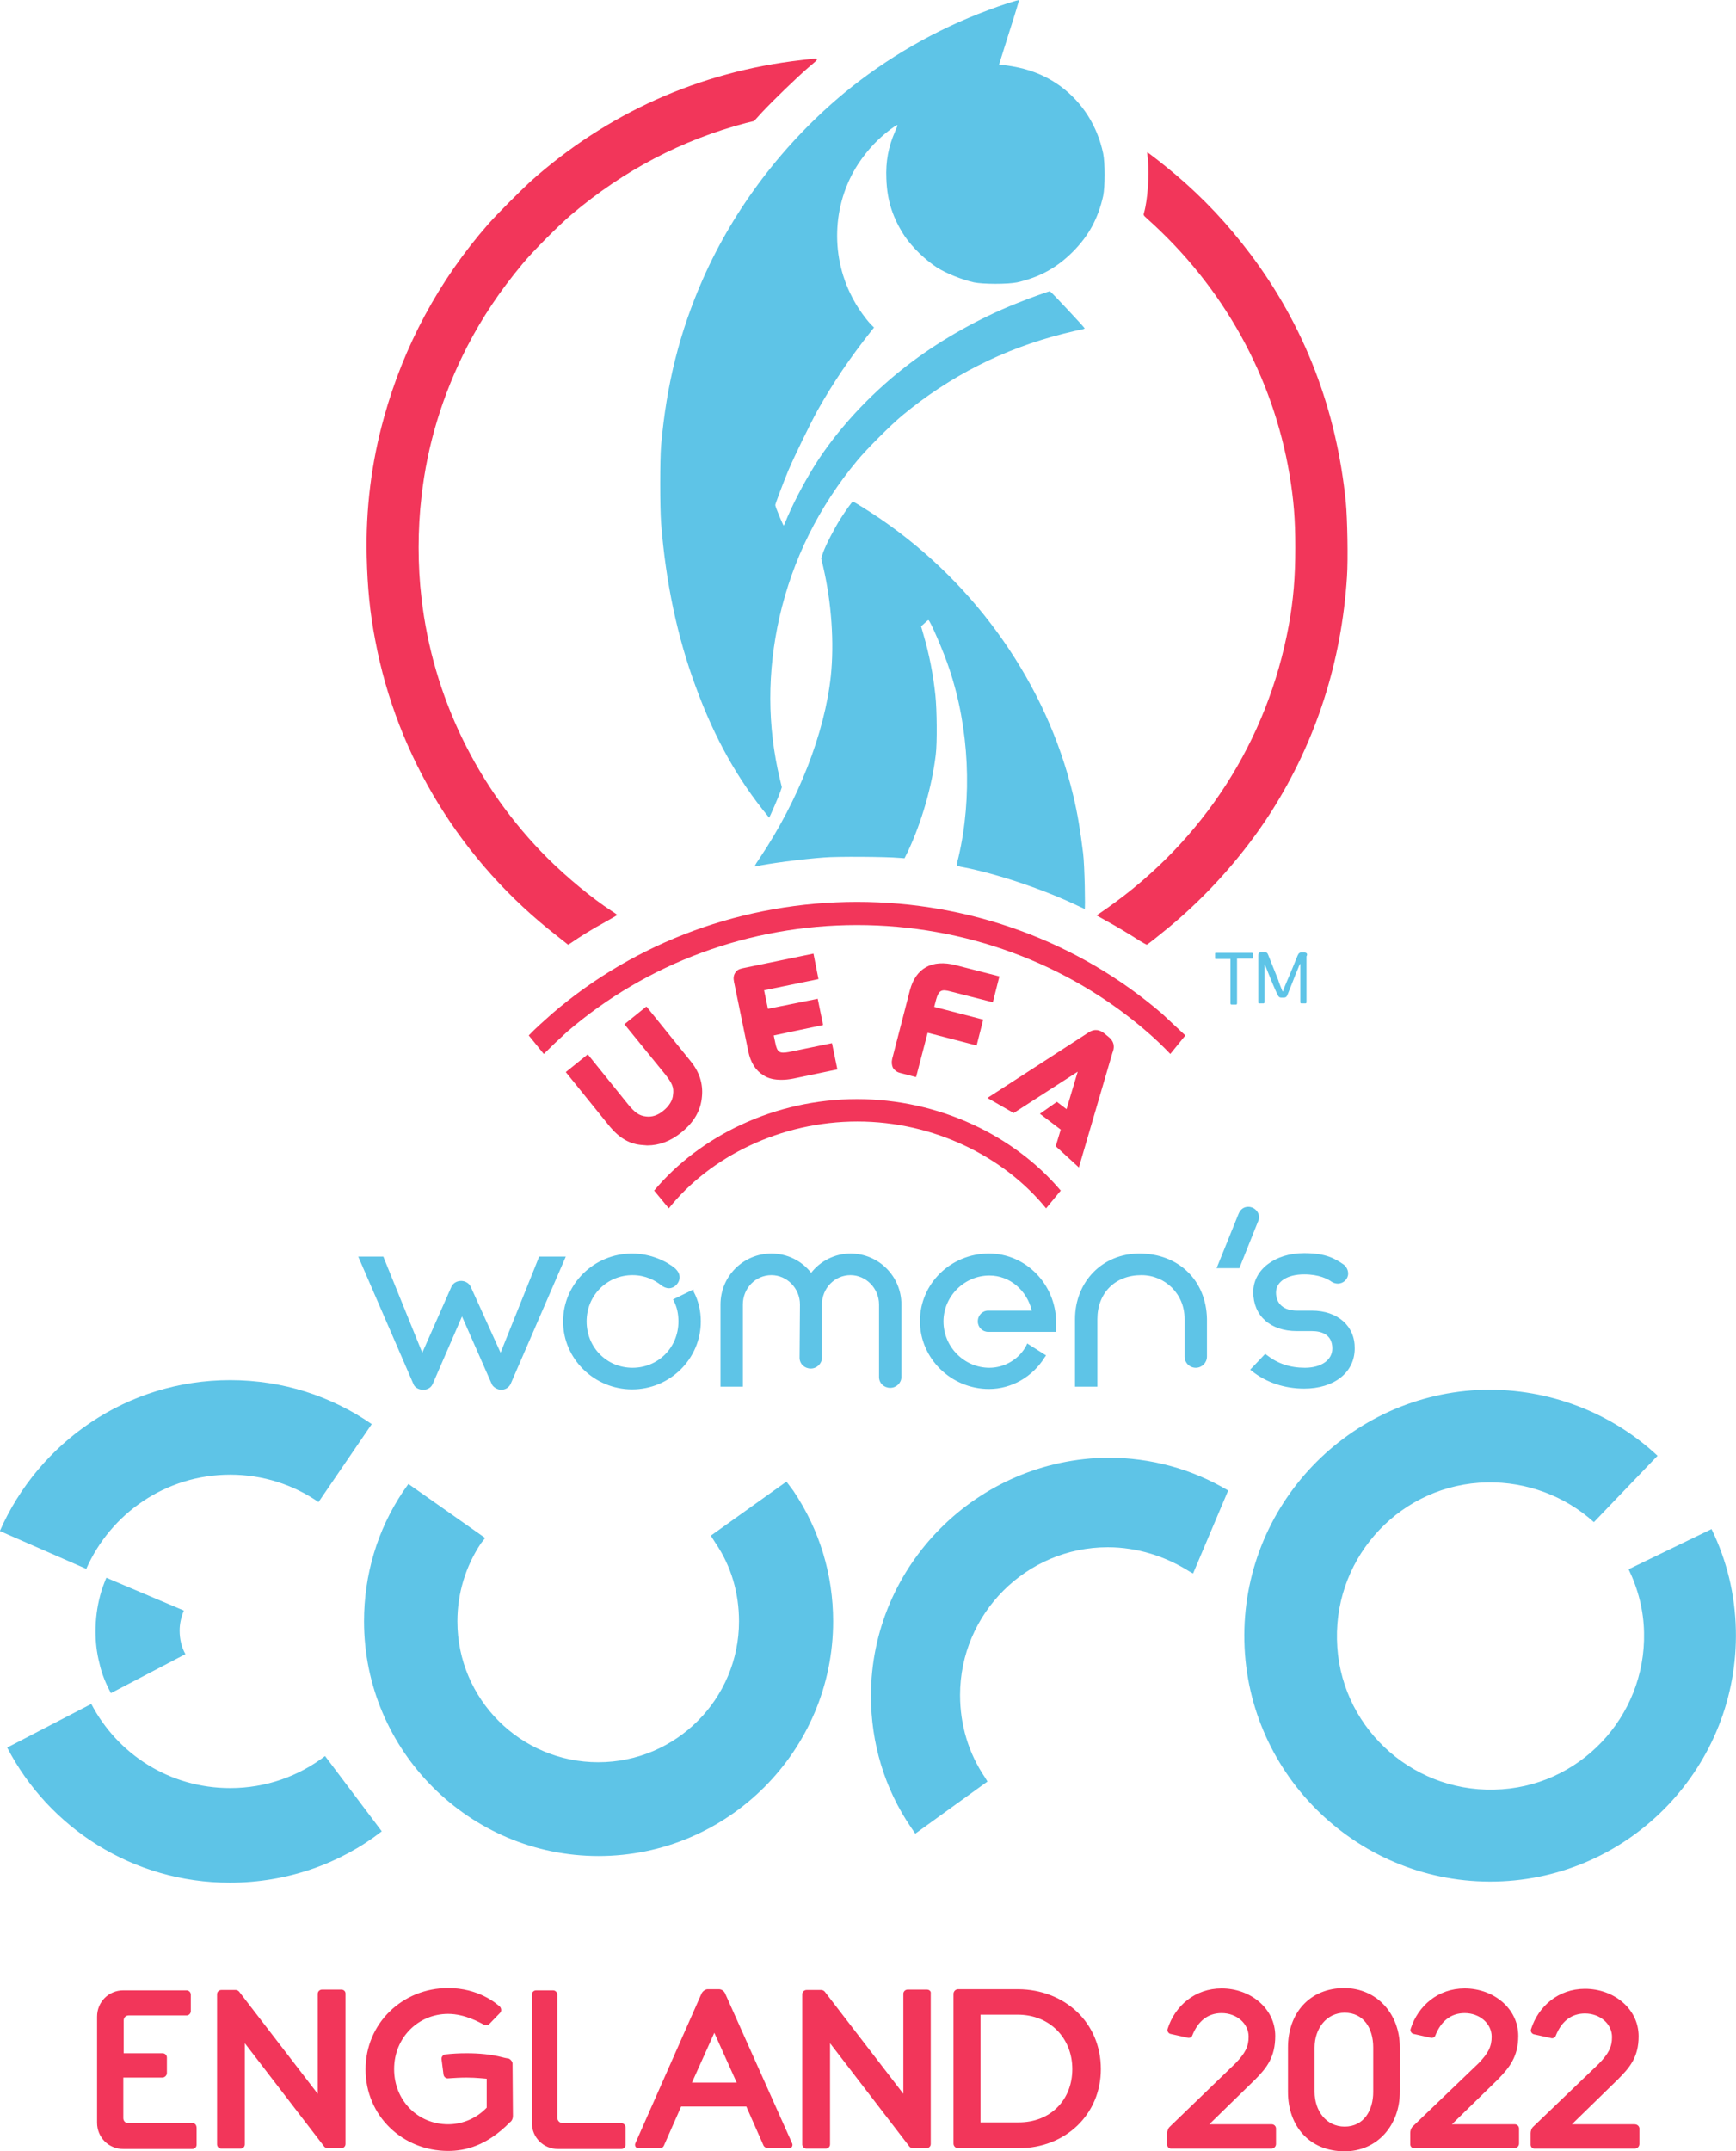 <?xml version="1.0" encoding="utf-8"?>
<!-- Generator: Adobe Illustrator 25.1.0, SVG Export Plug-In . SVG Version: 6.00 Build 0)  -->
<svg version="1.1" id="Layer_1" xmlns="http://www.w3.org/2000/svg" xmlns:xlink="http://www.w3.org/1999/xlink" x="0px" y="0px"
	 width="450px" height="557.3px" viewBox="0 0 450 557.3" style="enable-background:new 0 0 450 557.3;" xml:space="preserve">
<style type="text/css">
	.st0{fill:#F2365A;}
	.st1{fill:#5EC4E7;}
</style>
<g transform="translate(-15.638 -362.44)">
	<path class="st0" d="M316.9,625.1c-21.7-18.7-49.8-29-79.1-29s-57.4,10.3-79.1,29c-2,1.8-4.1,3.6-6,5.6l3.9,4.8
		c1.9-1.9,4-3.9,6.1-5.8c20.6-17.7,47.2-27.6,75.1-27.6c27.8,0,54.5,9.8,75.1,27.6c2.1,1.8,4.2,3.8,6.1,5.8l3.9-4.8
		C321,628.9,318.9,627,316.9,625.1L316.9,625.1z M237.8,647.2c-21.4,0-40.8,9.6-52.6,23.7l3.8,4.6c10.7-13.4,29-22.5,48.9-22.5
		c19.9,0,38.1,9.2,48.9,22.5l3.8-4.6C278.6,656.7,259.1,647.2,237.8,647.2L237.8,647.2z M302.9,631l-1.1-0.9
		c-1.7-1.3-3.1-0.8-4.1-0.1l-26.1,16.9l6.8,3.9l16.6-10.7l-2.9,9.7l-2.5-1.9l-4.4,3.1l5.4,4.1l-1.3,4.3l6,5.5l8.7-29.7
		C304.5,634,304.7,632.4,302.9,631L302.9,631z M262,619.3l11,2.8l1.7-6.7l-11.3-2.9c-6.2-1.6-10.4,0.8-11.9,6.5l-4.6,17.8
		c-0.2,0.9-0.1,1.6,0.2,2.3c0.4,0.6,1,1.1,1.8,1.3l4.2,1.1l3-11.5l12.7,3.3l1.7-6.7l-12.7-3.3l0.5-1.9
		C259,618.9,259.8,618.7,262,619.3L262,619.3z M226.5,609.5l-18.4,3.8c-0.9,0.2-1.5,0.5-1.9,1.2c-0.4,0.6-0.5,1.4-0.3,2.3l3.7,18
		c0.6,2.9,1.9,5,3.9,6.2c1.3,0.9,2.9,1.2,4.7,1.2c1,0,1.9-0.1,3-0.3l11.5-2.4l-1.4-6.8l-11.2,2.3c-2.3,0.4-3,0.2-3.5-2.4l-0.4-1.9
		L229,628l-1.4-6.8l-12.9,2.6l-1-4.8l14.1-2.9L226.5,609.5z M197.6,646.5c0.3-3.2-0.6-6.3-3-9.2l-11.4-14.1l-5.7,4.6l10.5,12.9
		c1.8,2.3,2.4,3.4,2.1,5.4c-0.1,1.4-1,2.9-2.5,4.1c-1.4,1.2-3,1.7-4.5,1.5c-1.8-0.2-2.9-1-4.7-3.2L168,635.6l-5.7,4.6l11.4,14.1
		c2.5,3,5.2,4.6,8.5,4.8c0.4,0,0.8,0.1,1.2,0.1c3.1,0,6.1-1.1,8.9-3.4C195.5,653.2,197.3,650.2,197.6,646.5L197.6,646.5z"/>
	<g>
		<path class="st1" d="M236.1,687.2c-4,0-7.8,1.9-10.2,5c-2.5-3.2-6.3-5-10.3-5c-7.3,0-13.2,5.9-13.2,13.2v21.3h5.8v-21.3
			c0-4.2,3.3-7.6,7.4-7.6c4,0,7.4,3.4,7.4,7.6l-0.1,13.8c0,1.6,1.3,2.8,2.9,2.8c1.6,0,2.9-1.3,2.9-2.8v-13.8c0-4.2,3.3-7.6,7.4-7.6
			c4,0,7.4,3.4,7.4,7.6v18.8c0,1.6,1.3,2.8,2.9,2.8c1.6,0,2.9-1.3,2.9-2.8v-18.8C249.3,693.1,243.4,687.2,236.1,687.2L236.1,687.2z
			 M195.4,696.5l-5.3,2.6l0.2,0.4c0.8,1.5,1.2,3.3,1.2,5.3c0,6.8-5.3,12-11.9,12c-6.7,0-11.9-5.3-11.9-12c0-6.8,5.3-12,11.9-12
			c3.4,0,5.9,1.4,7.4,2.6c0.6,0.5,1.4,0.8,2,0.8c1.6,0,2.8-1.5,2.8-2.8c0-0.9-0.4-1.6-1.1-2.3c-2.1-1.8-6.3-3.9-11.2-3.9
			c-9.9,0-17.9,7.9-17.9,17.6c0,9.7,8.1,17.6,17.9,17.6s17.8-7.9,17.8-17.6c0-2.7-0.6-5.4-1.9-7.8L195.4,696.5z M155.4,688l-10,24.9
			l-7.7-17c-0.4-1-1.5-1.6-2.5-1.6c-1.1,0-2,0.5-2.5,1.4l-7.6,17.2L115,688h-6.5l14.3,33c0.3,0.9,1.4,1.5,2.5,1.5c1,0,2-0.4,2.5-1.5
			l7.6-17.5l7.7,17.5c0.3,0.8,1.5,1.5,2.4,1.5c1.1,0,2-0.5,2.5-1.5l14.3-33L155.4,688z M311,687.2c-9.6,0-16.7,7.3-16.7,17v17.5h5.8
			v-17.5c0-6.8,4.6-11.4,11.4-11.4c6.2,0,11.2,4.9,11.2,11.3v9.8c0,1.6,1.3,2.9,2.9,2.9c1.6,0,2.9-1.3,2.9-2.9v-9.8
			C328.3,694.2,321.2,687.2,311,687.2L311,687.2z M355.7,702h-3.9c-3.3,0-5.4-1.7-5.4-4.7c0-2.8,2.9-4.7,7.3-4.7
			c3.9,0,6.1,1.2,7.1,1.9c0.4,0.3,1.1,0.5,1.6,0.5c1.5,0,2.7-1.2,2.7-2.6c0-0.9-0.4-1.7-1.1-2.3c-2.3-1.6-4.7-3-10.3-3
			c-7.6,0-13.2,4.3-13.2,10.1c0,6.1,4.4,10.1,11.3,10.1h3.9c2.4,0,5.3,0.8,5.3,4.5c0,3-2.9,5-7.1,5c-3.9,0-7.1-1.1-9.9-3.3l-0.4-0.3
			l-3.9,4.1l0.4,0.3c3.7,3,8.5,4.6,13.6,4.6c7.8,0,13.1-4.2,13.1-10.4C366.9,706,362.4,702,355.7,702L355.7,702z M342,677.8
			c0-1.5-1.3-2.7-2.8-2.7c-1.1,0-2,0.6-2.5,1.8l-5.7,14.1h5.9l4.8-12C341.9,678.6,342,678.2,342,677.8L342,677.8z M272,687.2
			c-9.9,0-17.9,7.8-17.9,17.5s8.1,17.6,17.9,17.6c5.8,0,11.3-3.1,14.5-8.3l0.3-0.4l-4.9-3.1l-0.2,0.5c-1.8,3.5-5.6,5.8-9.6,5.8
			c-6.5,0-11.9-5.4-11.9-12c0-6.5,5.4-11.9,11.9-11.9c5.3,0,9.7,3.8,11,9.1h-11.3c-1.5,0-2.7,1.2-2.7,2.8c0,1.5,1.2,2.7,2.7,2.7
			h17.6v-2.6C289.3,695.2,281.6,687.2,272,687.2L272,687.2z"/>
		<path class="st1" d="M340.1,609.3h-9.3c-0.2,0-0.2,0.1-0.2,0.3v1c0,0.2,0,0.3,0.2,0.3h3.8v11.5c0,0.2,0.1,0.3,0.3,0.3h1.1
			c0.2,0,0.3-0.1,0.3-0.3v-11.6h3.9c0.2,0,0.2-0.1,0.2-0.3v-1C340.4,609.4,340.3,609.3,340.1,609.3L340.1,609.3z M353.6,609.2h-0.5
			c-0.5,0-0.8,0.1-1.1,0.8c-0.2,0.5-2.4,5.9-2.7,6.5c-0.1,0.2-1.1,2.6-1.1,2.8h-0.1c-0.1-0.2-1.1-2.7-1.1-2.9l-2.6-6.5
			c-0.2-0.6-0.5-0.8-1.1-0.8h-0.5c-0.8,0-1,0.3-1,1v12c0,0.2,0.1,0.3,0.3,0.3h1c0.2,0,0.3-0.1,0.3-0.3v-9.8h0.1l1,2.5
			c0.2,0.5,1.9,4.7,2.3,5.3c0.2,0.5,0.4,0.8,1,0.8h0.6c0.5,0,0.8-0.2,1-0.8c0.2-0.5,1.9-4.7,2.1-5.3c0.1-0.1,1-2.5,1.1-2.6h0.1v9.9
			c0,0.2,0.1,0.3,0.3,0.3h1c0.2,0,0.3-0.1,0.3-0.3v-11.9C354.6,609.7,354.5,609.2,353.6,609.2L353.6,609.2z"/>
		<path class="st1" d="M43.2,771.2c-0.6,1.5-1.2,3-1.6,4.6c-0.8,3-1.2,6.1-1.2,9.3c0,2.8,0.3,5.5,1,8.2c0.6,2.8,1.7,5.4,3,7.8
			l19.3-10.1c-1-1.8-1.5-3.9-1.5-6.1c0-1.8,0.4-3.5,1.1-5.2L43.2,771.2z M75.3,744.5c8.5,0,16.4,2.6,22.9,7.1l13.8-20.2
			C101.6,724.2,89,720,75.3,720c-26.7,0-49.6,16.1-59.7,39.1l22.4,9.8C44.3,754.6,58.6,744.5,75.3,744.5L75.3,744.5z M75.3,825.7
			c-15.7,0-29.2-8.8-36-21.8l-21.8,11.3c10.8,20.8,32.6,35,57.7,35c14.8,0,28.6-4.9,39.4-13.3l-14.7-19.5
			C93.1,822.6,84.6,825.7,75.3,825.7L75.3,825.7z M219.5,746.3l-19.6,14l1.2,1.9c4.1,6,6.1,13,6.1,20.3c0,20.1-16.3,36.5-36.5,36.5
			c-20.1,0-36.5-16.3-36.5-36.5c0-7.2,2.1-14.2,6.1-20.2l1.1-1.4l-19.9-14l-1.4,2c-6.7,10-10.1,21.6-10.1,33.6
			c0,33.5,27.3,60.8,60.8,60.8s60.8-27.3,60.8-60.8c0-12.1-3.5-23.7-10.3-33.8L219.5,746.3z M459.3,758.6L437.8,769
			c2.5,5.2,3.9,10.7,4,16.4c0.5,21.9-16.9,40.3-38.9,40.7c-21.9,0.5-40.3-16.9-40.7-38.9c-0.5-21.9,16.9-40.3,38.9-40.7
			c10.2-0.2,20.2,3.5,27.7,10.3l16.5-17.2c-12.1-11.3-28.2-17.4-44.9-17.1c-35.1,0.9-63,30.1-62.2,65.2s30.1,63,65.2,62.2
			s63-30.1,62.2-65.2C465.4,775.6,463.3,766.8,459.3,758.6L459.3,758.6z M241.4,801.8c0,12.2,3.5,24,10.4,34.1l1.1,1.6l18.7-13.5
			l-0.6-1c-4.3-6.3-6.5-13.7-6.5-21.4c0-21.1,17.2-38.3,38.3-38.3c7.5,0,14.9,2.3,21.2,6.3l0.9,0.5l9.1-21.5
			c-9.4-5.6-20.1-8.5-31.1-8.5C269,740.4,241.4,768,241.4,801.8L241.4,801.8z"/>
	</g>
	<path class="st0" d="M148.5,897.1l0.1,13.5c0,0.6-0.2,1.3-0.8,1.7c-6,6.1-11.6,7.4-16,7.4c-11.8,0-21.4-9.1-21.4-21.1
		c0-12,9.6-21.1,21.4-21.1c7.9,0,12.5,4,13.4,4.8c0.4,0.4,0.5,1.2,0.1,1.6l-2.8,2.9c-0.3,0.4-1,0.4-1.4,0.2c-1-0.5-4.9-2.8-9.3-2.8
		c-7.7,0-14,6.1-14,14.3c0,8.2,6.2,14.3,14,14.3c3.1,0,6.9-1.1,10-4.3V901c-0.4,0-2.6-0.3-5.2-0.3c-1.7,0-3.2,0.1-4.7,0.2
		c-0.6,0.1-1.2-0.3-1.3-1l-0.5-3.9c-0.1-0.6,0.3-1.2,1-1.3c1.7-0.2,3.5-0.3,5.5-0.3c3.3,0,6.4,0.3,9.1,1c0.4,0.1,1.2,0.3,1.9,0.4
		C148.1,896.1,148.5,896.6,148.5,897.1L148.5,897.1z M176.7,912.5h-15.1c-0.9,0-1.5-0.6-1.5-1.5v-31.8c0-0.6-0.5-1.1-1.1-1.1h-4.4
		c-0.6,0-1.1,0.5-1.1,1.1v33.2c0,3.8,3,6.8,6.8,6.8h16.4c0.5,0,1.1-0.4,1.1-1.1v-4.4C177.8,912.9,177.2,912.5,176.7,912.5
		L176.7,912.5z M104.1,877.9h-5c-0.5,0-1.1,0.4-1.1,1.1v25.9l-20.4-26.5c-0.2-0.2-0.5-0.4-0.9-0.4H73c-0.5,0-1.1,0.4-1.1,1.1v38.9
		c0,0.5,0.4,1.1,1.1,1.1h5c0.5,0,1.1-0.4,1.1-1.1v-26.2l20.6,26.8c0.2,0.2,0.5,0.4,0.9,0.4h3.5c0.5,0,1.1-0.4,1.1-1.1v-39
		C105.2,878.4,104.8,877.9,104.1,877.9L104.1,877.9z M65.6,912.5H48.9c-0.8,0-1.3-0.6-1.3-1.3v-10.5h10.1c0.6,0,1.2-0.5,1.2-1.2v-4
		c0-0.6-0.5-1.1-1.1-1.1H47.7v-8.5c0-0.8,0.6-1.3,1.3-1.3H64c0.6,0,1.1-0.5,1.1-1.1v-4.3c0-0.6-0.5-1.1-1.1-1.1H47.6
		c-3.8,0-6.8,3-6.8,6.8v27.5c0,3.8,3,6.8,6.8,6.8h17.9c0.6,0,1.1-0.5,1.1-1.1v-4.3C66.6,912.9,66.1,912.5,65.6,912.5L65.6,912.5z
		 M346.2,889.9c0-7.1-6.4-12.3-13.9-12.3c-6.9,0-12.1,4.5-14,10.5c-0.2,0.5,0.2,1.2,0.8,1.3l4.5,1c0.4,0.1,1-0.2,1.1-0.6
		c1.5-3.8,4.1-5.8,7.6-5.8c3.9,0,7,2.7,7,6.1c0,2.6-0.9,4.3-3.4,6.9l-17.1,16.5c-0.4,0.4-0.6,1.1-0.6,1.6v3c0,0.5,0.4,1,1,1h26
		c0.6,0,1.2-0.5,1.2-1.2v-4c0-0.6-0.5-1.1-1.1-1.1h-16.2l11.9-11.6C344.1,898.1,346.2,895.3,346.2,889.9L346.2,889.9z M409.2,889.9
		c0-7.1-6.4-12.3-13.9-12.3c-6.9,0-12.1,4.5-14,10.5c-0.2,0.5,0.2,1.2,0.8,1.3l4.5,1c0.4,0.1,1-0.2,1.1-0.6c1.5-3.8,4.1-5.8,7.6-5.8
		c3.9,0,7,2.7,7,6.1c0,2.6-0.9,4.3-3.4,6.9l-17.1,16.4c-0.4,0.4-0.6,1.1-0.6,1.6v3c0,0.5,0.4,1,1,1h26c0.6,0,1.2-0.5,1.2-1.2v-3.9
		c0-0.6-0.5-1.1-1.1-1.1H392l11.9-11.6C406.9,898.1,409.2,895.3,409.2,889.9L409.2,889.9z M439.3,912.8h-16.2l11.9-11.6
		c3.1-3.1,5.4-5.8,5.4-11.2c0-7.1-6.4-12.3-13.9-12.3c-6.9,0-12.1,4.5-14,10.5c-0.2,0.5,0.2,1.2,0.8,1.3l4.5,1
		c0.4,0.1,1-0.2,1.1-0.6c1.5-3.8,4.1-5.8,7.6-5.8c3.9,0,7,2.7,7,6.1c0,2.6-0.9,4.3-3.4,6.9L413,913.5c-0.4,0.4-0.6,1.1-0.6,1.6v3
		c0,0.5,0.4,1,1,1h26c0.6,0,1.2-0.5,1.2-1.2v-4.1C440.5,913.2,440,912.8,439.3,912.8L439.3,912.8z M221,917.8
		c0.2,0.5-0.1,1.2-0.8,1.2h-5.5c-0.4,0-0.9-0.3-1.1-0.6l-4.5-10.2h-16.9l-4.5,10.2c-0.2,0.4-0.6,0.6-1.1,0.6h-5.5
		c-0.6,0-1-0.6-0.8-1.2l17.2-38.9c0.3-0.6,1-1.1,1.6-1.1h2.9c0.6,0,1.3,0.4,1.6,1.1L221,917.8z M206.6,902l-5.8-12.9L195,902h5.8
		H206.6z M378.5,892.9v11.5c0,8.7-5.9,15.4-14.3,15.4c-9.1,0-14.7-6.5-14.7-15.4v-11.5c0-8.8,5.5-15.4,14.7-15.4
		C372.5,877.6,378.5,884.1,378.5,892.9z M371.6,892.9c0-5-2.5-9-7.4-9c-4.7,0-7.8,4.1-7.8,9v11.5c0,4.9,3,9,7.8,9
		c4.9,0,7.4-4.1,7.4-9V892.9z M255.9,877.9h-5c-0.5,0-1.1,0.4-1.1,1.1v25.9l-20.4-26.5c-0.2-0.2-0.5-0.4-0.9-0.4h-3.8
		c-0.5,0-1.1,0.4-1.1,1.1v38.9c0,0.5,0.4,1.1,1.1,1.1h5c0.5,0,1.1-0.4,1.1-1.1v-26.2l20.6,26.8c0.2,0.2,0.5,0.4,0.9,0.4h3.5
		c0.5,0,1.1-0.4,1.1-1.1v-39C257,878.4,256.6,877.9,255.9,877.9L255.9,877.9z M301,898.5c0,11.6-9,20.5-21.4,20.5H264
		c-0.6,0-1.2-0.5-1.2-1.2v-38.8c0-0.6,0.5-1.2,1.2-1.2h15.6C291.6,877.9,301,886.4,301,898.5L301,898.5z M293.6,898.5
		c0-7.9-5.7-14.1-14.2-14.1h-9.6v27.9h9.7C288,912.4,293.6,906.4,293.6,898.5L293.6,898.5z"/>
	<path class="st1" d="M295,597.1c-9-4.3-21-8.3-29.8-10c-0.7-0.1-1.3-0.3-1.4-0.4c-0.2-0.1-0.1-0.7,0.3-2.2
		c3.6-15.4,2.8-33.4-2.4-48.8c-1.4-4.3-5-12.6-5.4-12.6c-0.1,0-0.5,0.3-1,0.8l-0.9,0.8l0.6,2.1c1.5,5.1,2.5,10.2,3.1,15.7
		c0.4,3.7,0.5,12.4,0.1,15.5c-1,8.2-3.6,17.3-7.2,25l-0.9,1.8l-1.4-0.1c-3.2-0.3-16.2-0.4-19.5-0.1c-5.6,0.4-14.7,1.6-17.6,2.3
		c-0.5,0.1-0.5,0,1-2.2c10-14.9,16.8-32.3,18.4-47.1c0.9-8.6,0.2-19-2-28.4l-0.5-2.1l0.5-1.5c0.7-2,2.9-6.2,4.4-8.6
		c1.4-2.2,3.1-4.6,3.3-4.6c0.3,0,4.4,2.6,7.2,4.5c24.9,17,43.1,43,49.9,71.5c1.2,4.9,1.9,9.5,2.6,15.1c0.4,3.2,0.6,14.5,0.4,14.5
		C296.8,597.9,295.9,597.5,295,597.1L295,597.1z M214.7,573.9c-7.8-9.5-13.8-20.1-18.7-33.5c-4.8-12.9-7.8-27.1-9-42.5
		c-0.3-4-0.3-16.4,0-20c1.4-15.9,4.8-29.5,10.9-43.3c8.1-18.3,20.9-35.1,36.6-48.1c10.9-9,23.7-16.4,37.2-21.4
		c3.4-1.3,8-2.8,8.1-2.6c0,0-1.1,3.8-2.6,8.4l-2.6,8.3l1.2,0.1c6,0.7,10.7,2.5,14.9,5.6c5.6,4.2,9.4,10.2,10.9,17.3
		c0.5,2.4,0.5,8.6,0,11c-1.3,5.8-3.7,10.3-7.9,14.5c-4.2,4.2-8.7,6.6-14.4,7.9c-2.4,0.5-8.8,0.5-11.2,0c-3.1-0.7-7.1-2.3-9.5-3.8
		c-3.1-2-6.4-5.2-8.4-8.1c-3.1-4.7-4.6-9.2-4.8-14.9c-0.2-4.5,0.5-8.3,2.3-12.4c0.9-2,0.9-2-1.3-0.4c-3.3,2.5-5.9,5.3-8.3,8.9
		c-6.9,10.6-7.3,24.5-1,35.6c1.1,2,2.9,4.5,4.2,5.9l0.9,0.9l-0.8,1c-5.4,6.8-9.8,13.3-13.8,20.4c-2.1,3.8-6.1,12.1-7.6,15.6
		c-1.4,3.4-3.4,8.7-3.4,9c0,0.4,2.1,5.5,2.2,5.3c0.1-0.1,0.5-1.1,1-2.3c2-4.6,5-10.2,8-14.8c6.1-9.2,14.7-18.2,24.2-25.3
		c8-6,17.7-11.4,27-15.1c3.7-1.5,8.5-3.2,8.8-3.2c0.2,0,8.9,9.3,9,9.6c0,0.1-0.5,0.3-1.2,0.4c-0.7,0.1-2.6,0.6-4.3,1
		c-15.5,3.9-29.5,11-41.8,21.2c-2.9,2.4-9.2,8.7-11.6,11.6c-10,12-16.8,25.7-20.2,40.6c-3.2,14.2-3.2,28.2,0.1,42l0.5,2.1l-0.4,1.2
		c-0.5,1.4-2.7,6.5-2.9,6.7C215,574.2,214.8,574.1,214.7,573.9L214.7,573.9z"/>
	<path class="st0" d="M160,604.9c-24.7-19.2-41.4-46.3-47.1-76.6c-1.4-7.3-2-13.6-2.2-21.5c-0.3-12.4,1.2-24.5,4.5-36.3
		c5.1-18.4,14.2-35.4,27-50c2.4-2.7,8-8.3,10.9-11c19.8-17.7,43.8-28.5,70.3-31.5c5.1-0.6,5-0.8,1.7,2c-3.1,2.7-8.9,8.3-12,11.6
		l-2,2.2l-2.1,0.5c-16.6,4.4-31.6,12.2-45.2,23.7c-3.1,2.6-10.3,9.8-12.8,12.9c-5.9,7.1-10.3,13.7-14.3,21.4
		c-6.3,12.3-10.3,25.3-11.8,38.8c-1,8.5-1,17.9,0,26.3c2.9,25.4,14.4,49.1,32.6,67.3c5,5,11.8,10.6,16.6,13.7c0.8,0.5,1.5,1,1.5,1.1
		c0,0.1-1.5,0.9-3.4,2c-2.8,1.5-6.2,3.6-8.8,5.4l-0.5,0.3L160,604.9L160,604.9z M311.1,606.2c-2.3-1.5-6.3-3.9-8.9-5.3l-2.3-1.3
		l2.6-1.8c25-17.5,41.7-43.4,47.2-73.3c1.2-6.6,1.7-12.4,1.7-20.2c0-7.4-0.4-12.3-1.5-18.9c-4.3-25.5-17.2-48.7-36.9-66.3
		c-1-0.9-1-0.9-0.8-1.6c0.9-3.1,1.4-9.8,1-13.5c-0.1-1.1-0.2-2.1-0.2-2.1c0.1-0.1,4.7,3.5,7.4,5.8c7.3,6.2,13.4,12.7,19.3,20.5
		c14.1,18.7,22.4,40.3,24.8,64.4c0.4,4.2,0.6,14.7,0.3,19.2c-1.4,22.1-8,42.6-19.6,60.9c-7.1,11.1-16.4,21.6-26.7,30.1
		c-2.3,1.9-5.2,4.2-5.6,4.4C312.7,607.1,311.9,606.7,311.1,606.2L311.1,606.2z"/>
</g>
</svg>
